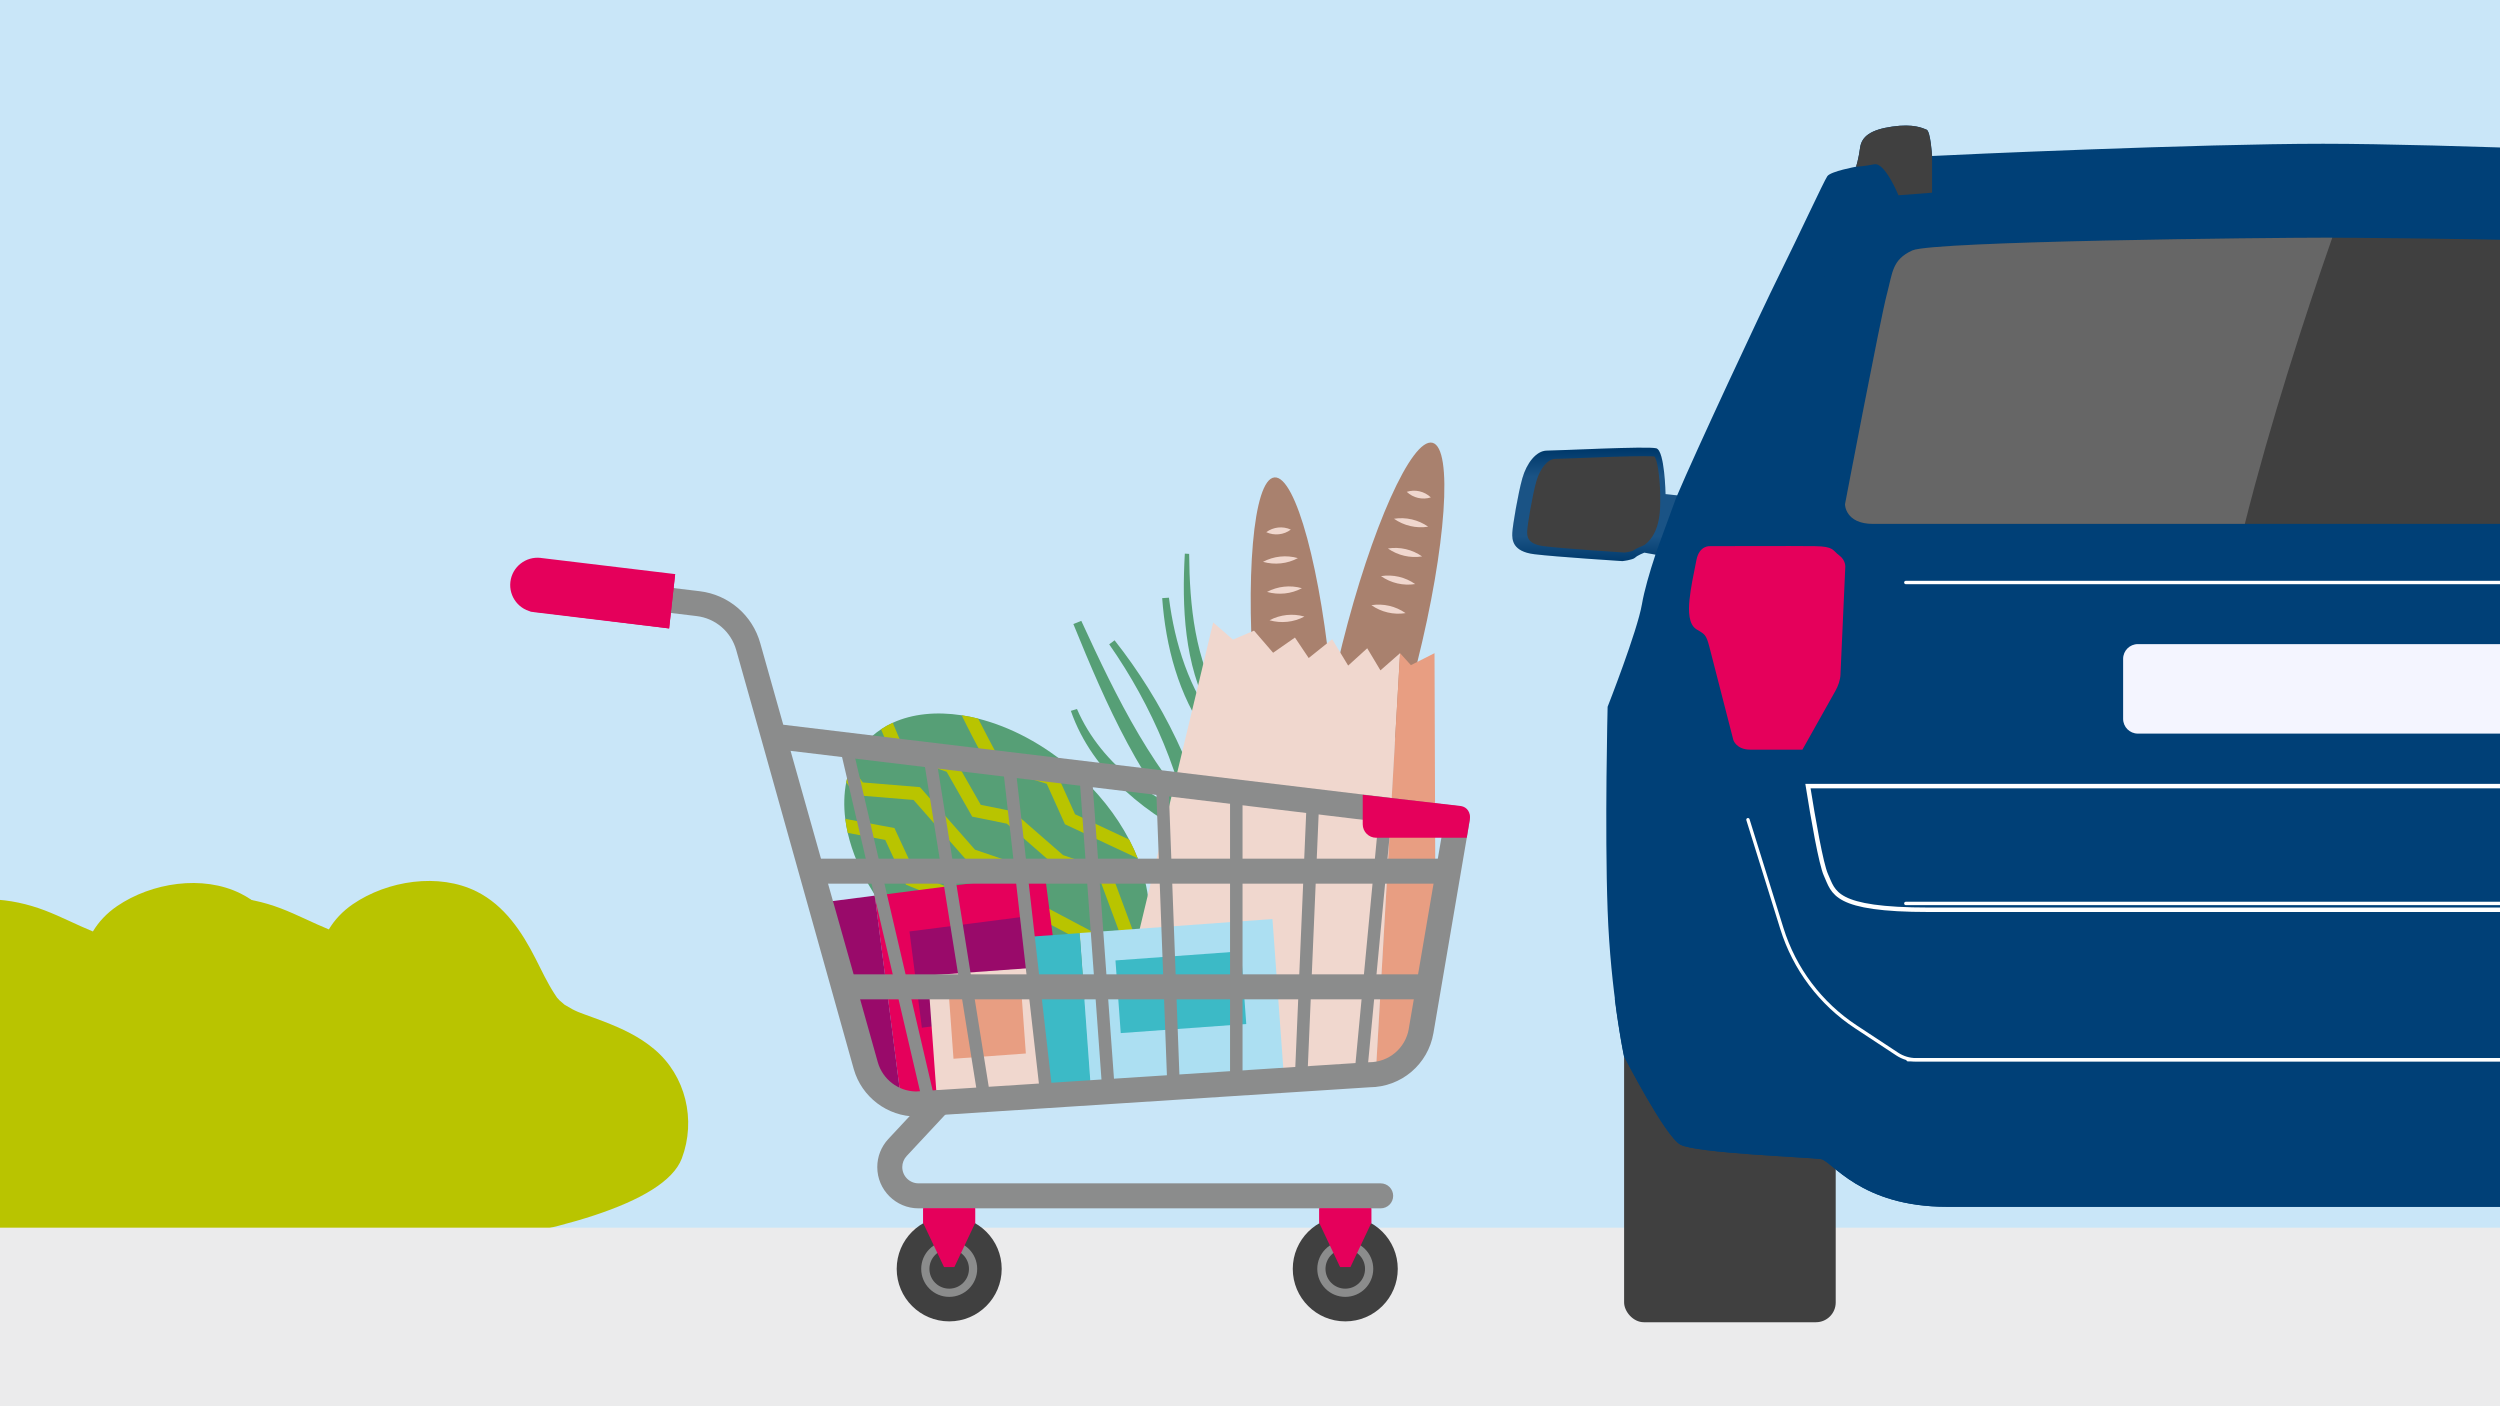 <?xml version="1.0" encoding="UTF-8"?>
<svg xmlns="http://www.w3.org/2000/svg" xmlns:xlink="http://www.w3.org/1999/xlink" width="560" height="315" viewBox="0 0 560 315">
  <defs>
    <style>
      .uuid-30c749d2-e5c0-4ec3-bf4e-76ac0d42dbe9, .uuid-8bdc94fc-e7f6-46b5-87b1-16e7002de830 {
        fill: #404040;
      }

      .uuid-30c749d2-e5c0-4ec3-bf4e-76ac0d42dbe9, .uuid-3491a669-f7c3-4581-858d-d7bf3fcd8c08 {
        stroke-linecap: round;
        stroke-width: .75px;
      }

      .uuid-30c749d2-e5c0-4ec3-bf4e-76ac0d42dbe9, .uuid-3491a669-f7c3-4581-858d-d7bf3fcd8c08, .uuid-8653977b-a775-4b11-bc9a-978bea375447 {
        stroke: #fff;
        stroke-miterlimit: 10;
      }

      .uuid-e376500f-1c31-4d64-aa7a-f0d950eebe5c {
        fill: #ebebec;
      }

      .uuid-30097243-a4db-4d0a-9022-894a10c87433 {
        fill: #b9c400;
      }

      .uuid-d0fe75dd-44b2-4767-ab4e-1c7c6d191bdb {
        fill: #e89e82;
      }

      .uuid-25c96299-2b47-44cd-b6b3-eeccf705b893 {
        fill: #e5005b;
      }

      .uuid-49267e72-e78e-4bce-a3d3-eae237ea127e, .uuid-3491a669-f7c3-4581-858d-d7bf3fcd8c08, .uuid-8653977b-a775-4b11-bc9a-978bea375447 {
        fill: none;
      }

      .uuid-e419efdc-945e-41c6-9ab3-33abf443a01d {
        fill: #004077;
      }

      .uuid-ef86dc2b-a83f-4e09-b9e3-af98df45ef20 {
        fill: #990a6a;
      }

      .uuid-c9b471af-2189-4244-913c-48a659992c62 {
        isolation: isolate;
      }

      .uuid-1e22acd1-da3c-450f-96c8-509c2f7da843 {
        fill: #569f76;
      }

      .uuid-adb189a7-eb77-4f4e-8ae6-a2d9784a4cfa {
        fill: #8b8c8c;
      }

      .uuid-95c23efe-1e2f-4946-a331-b283f0a22765 {
        fill: #a9816e;
      }

      .uuid-2707a4c4-f037-4e46-a4f3-b355a364e4ca {
        fill: #f4f5ff;
      }

      .uuid-63311990-c530-41bb-9dd8-63a322e0eaa7 {
        fill: #bfc0c0;
        opacity: .3;
      }

      .uuid-c9ec70a5-6abd-4438-9ec4-8d00f938361f {
        fill: #acdff2;
      }

      .uuid-228762b5-4d5e-4615-8415-4b4845d2c19b {
        clip-path: url(#uuid-d974af60-9549-4283-8a6a-48f651b95034);
      }

      .uuid-8653977b-a775-4b11-bc9a-978bea375447, .uuid-f6ac506d-e317-48da-9a26-801dbb90f257 {
        mix-blend-mode: multiply;
      }

      .uuid-b016da6b-94b3-4163-97ee-a48a44c15fb4 {
        fill: #f0d7ce;
      }

      .uuid-d4e4fb54-5341-4f03-85b7-fb72902f2291 {
        fill: #c9e6f8;
      }

      .uuid-4d53584f-f5b3-44e2-b878-6d5c5741de0a {
        fill: #3cbac6;
      }

      .uuid-f6ac506d-e317-48da-9a26-801dbb90f257 {
        fill: url(#uuid-7f26e699-207b-4627-83f6-d4980ffb3d22);
        opacity: .1;
      }
    </style>
    <clipPath id="uuid-d974af60-9549-4283-8a6a-48f651b95034">
      <rect class="uuid-49267e72-e78e-4bce-a3d3-eae237ea127e" width="560" height="315"></rect>
    </clipPath>
    <linearGradient id="uuid-7f26e699-207b-4627-83f6-d4980ffb3d22" x1="357.19" y1="100.56" x2="357.19" y2="125.98" gradientUnits="userSpaceOnUse">
      <stop offset=".01" stop-color="#000"></stop>
      <stop offset=".24" stop-color="#fff"></stop>
      <stop offset=".78" stop-color="#fff"></stop>
      <stop offset="1" stop-color="#000"></stop>
    </linearGradient>
  </defs>
  <g class="uuid-c9b471af-2189-4244-913c-48a659992c62">
    <g id="uuid-72067301-6717-4192-b2d5-d8f592e074cc" data-name="Ebene 1">
      <g class="uuid-228762b5-4d5e-4615-8415-4b4845d2c19b">
        <rect class="uuid-d4e4fb54-5341-4f03-85b7-fb72902f2291" width="560" height="315"></rect>
        <path class="uuid-30097243-a4db-4d0a-9022-894a10c87433" d="M-60.99,251.55c-1.58,6.13.08,12.96,3.66,18.07,7.74,11.04,21.32,12.68,33.68,14.17,21.54,2.59,115.77-3.37,123.52-23.83,3.25-8.59.9-18.57-6.19-24.5-3.42-2.87-7.15-4.57-11.29-6.19-1.45-.56-2.91-1.07-4.37-1.61-.46-.17-.93-.35-1.39-.53-.31-.14-1.01-.45-1.23-.58-.21-.12-1.3-.77-1.8-1.04-.41-.37-1.18-1.02-1.13-.98-.13-.11-.39-.41-.55-.6-.21-.31-.42-.63-.62-.94-1.59-2.47-2.83-5.14-4.16-7.75-3.07-6.05-6.97-11.95-13.22-15.08-8.51-4.25-19.98-2.46-27.72,2.83-2.31,1.58-4.11,3.52-5.39,5.66-3.63-1.48-7.11-3.32-10.78-4.72-7.55-2.87-16.62-3.76-23.99.15-5.58,2.96-9.27,8.1-10.69,13.68-3.07-.16-6.14-.32-9.21-.47-7.2-.34-14.36.27-20.28,4.75-6.03,4.56-9.58,12.37-7.22,19.87.55,1.75,1.37,3.34,2.38,4.76-.86,1.5-1.54,3.1-2,4.86Z"></path>
        <path class="uuid-30097243-a4db-4d0a-9022-894a10c87433" d="M-8.14,251.09c-1.58,6.13.08,12.96,3.66,18.07,7.74,11.04,21.32,12.68,33.68,14.17,21.54,2.59,115.77-3.37,123.52-23.83,3.25-8.59.9-18.57-6.19-24.5-3.42-2.87-7.15-4.57-11.29-6.19-1.45-.56-2.91-1.07-4.37-1.61-.46-.17-.93-.35-1.39-.53-.31-.14-1.01-.45-1.23-.58-.21-.12-1.3-.77-1.8-1.04-.41-.37-1.18-1.02-1.13-.98-.13-.11-.39-.41-.55-.6-.21-.31-.42-.63-.62-.94-1.59-2.47-2.83-5.14-4.16-7.75-3.07-6.05-6.97-11.95-13.22-15.08-8.51-4.25-19.98-2.46-27.72,2.83-2.31,1.58-4.11,3.52-5.39,5.66-3.63-1.48-7.11-3.32-10.78-4.72-7.55-2.87-16.62-3.76-23.99.15-5.58,2.96-9.27,8.1-10.69,13.68-3.07-.16-6.14-.32-9.21-.47-7.2-.34-14.36.27-20.28,4.75-6.03,4.56-9.58,12.37-7.22,19.87.55,1.75,1.37,3.34,2.38,4.76-.86,1.5-1.54,3.1-2,4.86Z"></path>
        <rect class="uuid-e376500f-1c31-4d64-aa7a-f0d950eebe5c" x="0" y="275" width="560" height="40" transform="translate(560 590) rotate(-180)"></rect>
        <g>
          <g>
            <rect class="uuid-8bdc94fc-e7f6-46b5-87b1-16e7002de830" x="363.8" y="175.82" width="47.4" height="120.36" rx="4.43" ry="4.43"></rect>
            <path class="uuid-e419efdc-945e-41c6-9ab3-33abf443a01d" d="M701.99,119.31c-.09-1.64-1.29-8.8-2.24-12.16-.95-3.36-3.11-6.21-5.52-6.21s-22.6-1.04-24.49-.52c-1.9.52-2.07,10.26-2.07,10.26l-2.61.28c-3.97-9.4-18.76-41.13-22.85-49.39-4.39-8.85-10.02-21-10.77-22.1-.75-1.1-6.45-2.13-6.45-2.13,0,0-.55-1.72-.89-4.25-.34-2.54-2.4-4.05-7.21-4.74-4.8-.69-6.79.34-7.68.69-.89.34-1.24,5.9-1.24,5.9-4.94-.27-60.17-2.74-87.59-2.74s-82.65,2.46-87.59,2.74c0,0-.34-5.56-1.24-5.9-.89-.34-2.88-1.37-7.68-.69-4.8.69-6.86,2.2-7.21,4.74-.34,2.54-.89,4.25-.89,4.25,0,0-5.7,1.03-6.45,2.13-.76,1.1-6.38,13.25-10.77,22.1-4.1,8.26-18.89,39.99-22.86,49.39l-2.61-.28s-.17-9.74-2.07-10.26c-1.9-.52-22.08.52-24.49.52s-4.57,2.85-5.52,6.21c-.95,3.37-2.16,10.52-2.24,12.16-.09,1.64.08,4.23,4.91,4.83,4.83.6,19.75,1.55,19.75,1.55,0,0,2.33-.26,2.85-.78.52-.52,2.06-1.12,2.06-1.12,0,0,1.06.19,2.49.45-1.35,4.08-2.51,8.11-3.02,11.09-1.03,6.04-7.69,22.99-7.69,22.99,0,0-.67,27.16,0,45.62.67,18.47,3.68,32.64,3.68,32.64,0,0,9.19,17.9,12.62,19.81,3.44,1.91,29.01,2.86,31.49,3.24,2.48.38,8.78,10.69,28.25,10.69h168.46c19.47,0,25.77-10.31,28.25-10.69,2.48-.38,28.06-1.33,31.49-3.24,3.44-1.91,12.62-19.81,12.62-19.81,0,0,3.01-14.17,3.67-32.64.67-18.46,0-45.62,0-45.62,0,0-6.66-16.95-7.68-22.99-.51-2.99-1.67-7.01-3.02-11.09,1.44-.26,2.49-.45,2.49-.45,0,0,1.55.6,2.06,1.12.52.52,2.85.78,2.85.78,0,0,14.92-.95,19.75-1.55,4.83-.6,5-3.19,4.91-4.83Z"></path>
            <path class="uuid-8bdc94fc-e7f6-46b5-87b1-16e7002de830" d="M618.86,66.02c-1.34-4.96-1.14-7.82-5.72-9.92-4.58-2.1-80.21-2.86-92.39-2.86s-87.81.76-92.39,2.86c-4.58,2.1-4.39,4.96-5.72,9.92-1.34,4.96-9.35,46.94-9.35,46.94,0,0,0,4.39,6.3,4.39h202.34c6.3,0,6.3-4.39,6.3-4.39,0,0-8.02-41.98-9.35-46.94Z"></path>
            <path class="uuid-e419efdc-945e-41c6-9ab3-33abf443a01d" d="M409.92,112.27s-11.68.15-20.11.15l21.87-58.07h11.37l-12.21,57.92h-.92Z"></path>
            <path class="uuid-63311990-c530-41bb-9dd8-63a322e0eaa7" d="M522.42,53.24c-.64,0-1.21,0-1.68,0-12.18,0-87.81.76-92.39,2.86-4.58,2.1-4.39,4.96-5.72,9.92-1.34,4.96-9.35,46.94-9.35,46.94,0,0,0,4.39,6.3,4.39h83.26c5.75-22.83,13.41-46.39,19.59-64.11Z"></path>
            <path class="uuid-f6ac506d-e317-48da-9a26-801dbb90f257" d="M373.05,110.68s-.17-9.74-2.07-10.26c-1.9-.52-22.08.52-24.49.52s-4.57,2.85-5.52,6.21c-.95,3.37-2.16,10.52-2.24,12.16-.09,1.64.08,4.23,4.91,4.83,4.83.6,19.75,1.55,19.75,1.55,0,0,2.33-.26,2.85-.78.52-.52,2.06-1.12,2.06-1.12,0,0,1.06.19,2.49.45l4.87-13.29-2.61-.28Z"></path>
            <path class="uuid-8bdc94fc-e7f6-46b5-87b1-16e7002de830" d="M368.42,122.03c-.33.25-2.02.79-2.5,1.27-.21.15-1.17.37-2.04.47-1.13-.07-13.84-.89-18.04-1.42-3.9-.49-3.8-2.38-3.74-3.51.07-1.42,1.16-7.9,2.03-10.99.83-2.93,2.6-5.06,4.22-5.06.65,0,2.55-.08,5.18-.18,4.6-.18,10.9-.43,14.56-.43,1.89,0,2.41.07,2.48.07,0,0,.01,0,0,0,.63.5,1.25,4.53,1.32,8.63v.79c.01,1.9.2,7.62-3.47,10.36Z"></path>
            <path class="uuid-8bdc94fc-e7f6-46b5-87b1-16e7002de830" d="M419.87,36.79c-2.35.48-4.1.56-4.1.56,0,0,.55-1.72.89-4.25.34-2.54,2.4-4.05,7.2-4.74,4.8-.69,6.79.34,7.69.69.89.34,1.23,5.9,1.23,5.9v8.21l-7.52.58s-3.04-7.42-5.4-6.94Z"></path>
            <path class="uuid-e419efdc-945e-41c6-9ab3-33abf443a01d" d="M631.76,219.37s-2.29-3.87-12.6-3.87h-196.68c-10.31,0-12.6,3.87-12.6,3.87-28.41.21-42.68,2.94-48.18,4.33,1,7.9,2.06,12.88,2.06,12.88,0,0,9.19,17.9,12.62,19.81,3.44,1.91,29.01,2.86,31.49,3.24,2.48.38,8.78,10.69,28.25,10.69h168.46c19.47,0,25.77-10.31,28.25-10.69,2.48-.38,28.06-1.33,31.49-3.24,3.44-1.91,12.62-19.81,12.62-19.81,0,0,1.08-5.08,2.08-13.11-6.08-1.45-20.3-3.91-47.27-4.11Z"></path>
            <path class="uuid-2707a4c4-f037-4e46-a4f3-b355a364e4ca" d="M478.88,144.28h85.94c1.82,0,3.3,1.48,3.3,3.3v13.45c0,1.82-1.48,3.3-3.3,3.3h-85.94c-1.82,0-3.3-1.48-3.3-3.3v-13.45c0-1.82,1.48-3.3,3.3-3.3Z"></path>
            <path class="uuid-25c96299-2b47-44cd-b6b3-eeccf705b893" d="M412.27,150.98l1.07-23.87s.2-1.55-1.34-2.69c-1.55-1.14-1.14-2.02-5.45-2.08-4.3-.07-23.46,0-23.46,0,0,0-2.42-.27-3.09,3.09-.67,3.36-1.28,6.25-1.55,8.87-.27,2.62-.2,5.58,1.55,6.66,1.75,1.08,2.15,1.01,2.89,3.9.74,2.89,5.38,20.91,5.38,20.91,0,0,.67,2.15,3.77,2.15h11.7s6.79-12.1,7.4-13.18c.6-1.08,1.08-2.36,1.14-3.77Z"></path>
            <path class="uuid-8653977b-a775-4b11-bc9a-978bea375447" d="M633.51,191.26c-2.77,13.01-15.92,12.53-15.92,12.53h-185.48c-21.47,0-21.31-3.91-23.1-7.81-1.1-2.41-2.85-12.5-4.03-19.89h231.3c-.62,4.06-1.53,9.34-2.77,15.17Z"></path>
            <line class="uuid-30c749d2-e5c0-4ec3-bf4e-76ac0d42dbe9" x1="426.9" y1="202.37" x2="617.59" y2="202.37"></line>
            <line class="uuid-30c749d2-e5c0-4ec3-bf4e-76ac0d42dbe9" x1="426.9" y1="130.48" x2="617.59" y2="130.48"></line>
            <path class="uuid-3491a669-f7c3-4581-858d-d7bf3fcd8c08" d="M617.59,237.38h-188.4c-1.49,0-2.95-.44-4.2-1.26l-9.29-6.12c-7.9-5.2-13.75-12.98-16.56-22.01l-7.6-24.38"></path>
            <path class="uuid-3491a669-f7c3-4581-858d-d7bf3fcd8c08" d="M427.39,237.38h188.4c1.49,0,2.95-.44,4.2-1.26l9.29-6.12c7.9-5.2,13.75-12.98,16.56-22.01l7.6-24.38"></path>
          </g>
          <g>
            <g>
              <g>
                <path class="uuid-1e22acd1-da3c-450f-96c8-509c2f7da843" d="M261.84,133.88c1.3,10.24,4.53,20.65,11.04,28.8l-2.51,1.97c-6.38-8.88-9.26-19.88-10.04-30.67l1.52-.1Z"></path>
                <path class="uuid-1e22acd1-da3c-450f-96c8-509c2f7da843" d="M266.37,124.07c.09,11.52,1.27,23.83,7.4,33.83l-2.72,1.67c-5.79-10.81-6.32-23.57-5.65-35.56l.97.06Z"></path>
              </g>
              <g>
                <path class="uuid-1e22acd1-da3c-450f-96c8-509c2f7da843" d="M242.21,139.07c7.88,17.15,16.46,34.94,30.35,48.05l-2.97,3.28c-13.78-14.07-21.83-32.62-29.16-50.62l1.78-.71Z"></path>
                <path class="uuid-1e22acd1-da3c-450f-96c8-509c2f7da843" d="M249.66,143.42c10.78,13.68,18.68,29.82,22.25,46.91l-4.38.62c-2.56-16.72-9.39-32.79-19.07-46.62l1.2-.9Z"></path>
                <path class="uuid-1e22acd1-da3c-450f-96c8-509c2f7da843" d="M241.25,158.83c5.54,12.86,18.09,21.35,30.85,26.09l-1.67,4.09c-13.09-5.95-25.7-15.79-30.56-29.78l1.38-.41Z"></path>
              </g>
              <g>
                <path class="uuid-1e22acd1-da3c-450f-96c8-509c2f7da843" d="M252.77,217.96c-.74.84-1.54,1.6-2.4,2.29-.79.62-1.64,1.18-2.53,1.67-3,1.66-6.52,2.55-10.34,2.71-1.03.04-2.08.03-3.15-.03-9.06-.53-19.36-4.86-28.28-12.64-8.61-7.51-14.21-16.74-16.18-25.38-.24-1.05-.42-2.1-.55-3.14-.36-2.87-.29-5.64.22-8.22.25-1.25.61-2.45,1.07-3.6.75-1.86,1.79-3.58,3.13-5.11,1.06-1.22,2.27-2.27,3.6-3.15.83-.55,1.7-1.04,2.62-1.46,4.39-2.01,9.73-2.55,15.42-1.68,1.22.18,2.46.43,3.7.75h0c7.16,1.8,14.64,5.69,21.35,11.54,5.39,4.7,9.61,10.08,12.48,15.57.73,1.39,1.38,2.8,1.93,4.2h0c2.68,6.73,3.3,13.41,1.58,18.99-.3.96-.66,1.89-1.1,2.78-.68,1.4-1.55,2.71-2.59,3.91Z"></path>
                <path class="uuid-30097243-a4db-4d0a-9022-894a10c87433" d="M237.5,224.62c-1.03.04-2.08.03-3.15-.03l-2.29-6.95-14.47-3.29-1.87-11-12.77-5.17-4.66-10.04-8.39-1.57c-.24-1.05-.42-2.1-.55-3.14l11,2.05,4.81,10.36,13.22,5.35,1.82,10.68,14.17,3.22,3.13,9.51Z"></path>
                <path class="uuid-30097243-a4db-4d0a-9022-894a10c87433" d="M250.37,220.24c-.79.62-1.64,1.18-2.53,1.67l-4.58-10.6-11.87-6.29-1.87-7.76-12.83-4.37-12.06-13.7-12.97-1.07-2.1-2.9c.25-1.25.61-2.45,1.07-3.6l2.64,3.65,12.8,1.05,12.33,14.01,13.63,4.65,1.93,8.05,11.61,6.15,4.78,11.07Z"></path>
                <path class="uuid-30097243-a4db-4d0a-9022-894a10c87433" d="M255.36,214.05l-3.04-.98-5.75-15.51-9.94-3.38-11.1-9.68-7.75-1.57-5.73-10.05-12.53-4.37-2.17-5.15c.83-.55,1.7-1.04,2.62-1.46l1.78,4.23,12.33,4.31,5.61,9.84,7.19,1.46,11.25,9.81,10.72,3.65,5.74,15.48,1.84.59c-.3.96-.66,1.89-1.1,2.78Z"></path>
                <path class="uuid-30097243-a4db-4d0a-9022-894a10c87433" d="M254.88,192.28l-16.33-7.65-4.08-9.07-13.18-4-.29-.54c-1.67-3.11-4.1-7.72-5.59-10.8,1.22.18,2.46.43,3.7.75h0c1.19,2.33,2.72,5.28,4.22,8.09l13.3,4.03,4.18,9.3,12.12,5.68c.73,1.39,1.38,2.8,1.93,4.2Z"></path>
              </g>
              <g>
                <rect class="uuid-25c96299-2b47-44cd-b6b3-eeccf705b893" x="198.91" y="197.97" width="38.41" height="48.72" transform="translate(462.83 414.99) rotate(172.66)"></rect>
                <path class="uuid-ef86dc2b-a83f-4e09-b9e3-af98df45ef20" d="M202.18,248.94h0c-5.3.68-10.44-7.02-11.12-12.32l-4.7-34.76,9.6-1.24,6.22,48.32Z"></path>
                <rect class="uuid-ef86dc2b-a83f-4e09-b9e3-af98df45ef20" x="205.03" y="206.93" width="25.01" height="21.74" transform="translate(461.09 406.05) rotate(172.66)"></rect>
              </g>
              <g>
                <g>
                  <path class="uuid-95c23efe-1e2f-4946-a331-b283f0a22765" d="M300.66,144.32c-6.53,26.09-8.07,48.18-3.44,49.34,4.63,1.16,13.68-19.05,20.21-45.14,6.53-26.09,8.07-48.18,3.44-49.34-4.63-1.16-13.68,19.05-20.21,45.14Z"></path>
                  <path class="uuid-b016da6b-94b3-4163-97ee-a48a44c15fb4" d="M312.25,116.2c2.67-.42,5.45.22,7.66,1.78-2.67.43-5.45-.23-7.66-1.78Z"></path>
                  <path class="uuid-b016da6b-94b3-4163-97ee-a48a44c15fb4" d="M315.11,110.17c1.88-.6,3.97-.12,5.4,1.25-1.88.6-3.97.11-5.4-1.25Z"></path>
                  <path class="uuid-b016da6b-94b3-4163-97ee-a48a44c15fb4" d="M310.89,122.86c2.67-.42,5.45.22,7.66,1.78-2.67.43-5.45-.23-7.66-1.78Z"></path>
                  <path class="uuid-b016da6b-94b3-4163-97ee-a48a44c15fb4" d="M309.34,129.05c2.67-.42,5.45.22,7.66,1.78-2.67.43-5.45-.23-7.66-1.78Z"></path>
                  <path class="uuid-b016da6b-94b3-4163-97ee-a48a44c15fb4" d="M307.19,135.56c2.67-.42,5.45.22,7.66,1.78-2.67.43-5.45-.23-7.66-1.78Z"></path>
                </g>
                <g>
                  <path class="uuid-95c23efe-1e2f-4946-a331-b283f0a22765" d="M281.17,156.21c2.37,26.79,8.15,48.16,12.9,47.74,4.75-.42,6.68-22.48,4.31-49.27-2.37-26.79-8.15-48.16-12.9-47.74-4.75.42-6.68,22.48-4.31,49.27Z"></path>
                  <path class="uuid-b016da6b-94b3-4163-97ee-a48a44c15fb4" d="M282.91,125.85c2.39-1.27,5.22-1.58,7.82-.83-2.38,1.28-5.22,1.57-7.82.83Z"></path>
                  <path class="uuid-b016da6b-94b3-4163-97ee-a48a44c15fb4" d="M283.64,119.21c1.58-1.18,3.71-1.41,5.51-.58-1.58,1.19-3.71,1.41-5.51.58Z"></path>
                  <path class="uuid-b016da6b-94b3-4163-97ee-a48a44c15fb4" d="M283.81,132.59c2.39-1.27,5.22-1.58,7.82-.83-2.38,1.28-5.22,1.57-7.82.83Z"></path>
                  <path class="uuid-b016da6b-94b3-4163-97ee-a48a44c15fb4" d="M284.37,138.94c2.39-1.27,5.22-1.58,7.82-.83-2.38,1.28-5.22,1.57-7.82.83Z"></path>
                </g>
                <g id="uuid-d2ba33c4-1819-404c-88ec-640922997c94" data-name="                  0 Layer0 0 FILL">
                  <path class="uuid-b016da6b-94b3-4163-97ee-a48a44c15fb4" d="M271.76,139.43l4.42,3.85,4.72-2.02,4.28,4.96,4.89-3.41,3.08,4.59,5.26-4.22,3.58,5.91,4.27-3.88,2.96,4.95,4.4-3.86-5.49,95.08-61.14,1.36,24.77-103.33Z"></path>
                </g>
                <path class="uuid-d0fe75dd-44b2-4767-ab4e-1c7c6d191bdb" d="M308.13,241.4h0c7.45-.03,13.5-7.51,13.48-14.96l-.28-80.13-5.29,2.68-2.43-2.68-5.49,95.08Z"></path>
              </g>
              <g>
                <rect class="uuid-b016da6b-94b3-4163-97ee-a48a44c15fb4" x="208.93" y="217.56" width="24.95" height="30.2" transform="translate(-16.27 16.64) rotate(-4.15)"></rect>
                <rect class="uuid-d0fe75dd-44b2-4767-ab4e-1c7c6d191bdb" x="213.08" y="223.1" width="16.25" height="13.48" transform="translate(-16.06 16.62) rotate(-4.15)"></rect>
              </g>
              <g>
                <rect class="uuid-c9ec70a5-6abd-4438-9ec4-8d00f938361f" x="243.11" y="207.4" width="43.29" height="36.58" transform="translate(545.16 431.61) rotate(175.85)"></rect>
                <rect class="uuid-4d53584f-f5b3-44e2-b878-6d5c5741de0a" x="232.27" y="209.36" width="10.91" height="36.58" transform="translate(-15.86 17.81) rotate(-4.15)"></rect>
                <rect class="uuid-4d53584f-f5b3-44e2-b878-6d5c5741de0a" x="250.41" y="214.11" width="28.19" height="16.32" transform="translate(544.41 424.8) rotate(175.85)"></rect>
              </g>
            </g>
            <g>
              <path class="uuid-adb189a7-eb77-4f4e-8ae6-a2d9784a4cfa" d="M309.27,270.67h-103.52c-5.09,0-9.24-4.14-9.24-9.24,0-2.35.88-4.58,2.48-6.3l9.41-10.09c1.05-1.13,2.83-1.19,3.96-.14,1.13,1.06,1.19,2.83.14,3.96l-9.41,10.09c-.63.68-.98,1.56-.98,2.48,0,2.01,1.63,3.64,3.64,3.64h103.52c1.55,0,2.8,1.25,2.8,2.8,0,1.55-1.25,2.8-2.8,2.8Z"></path>
              <path class="uuid-adb189a7-eb77-4f4e-8ae6-a2d9784a4cfa" d="M328.7,181.68c-.46-.61-1.15-1.01-1.91-1.11l-151.34-18.23-5.14-18.22c-1.75-6.32-7.09-10.91-13.6-11.69l-22.11-2.66c-1.52-.18-2.93.91-3.12,2.45-.19,1.54.91,2.93,2.45,3.12l22.11,2.66c4.25.51,7.73,3.51,8.88,7.64l5.66,20.09,20.66,73.74c1.77,6.26,7.54,10.63,14.04,10.63.06,0,.12,0,.18,0l101.34-6.55c7.09-.05,13.09-5.14,14.29-12.14l8.12-47.58c.13-.76-.06-1.53-.52-2.15ZM315.57,230.46c-.74,4.33-4.47,7.48-8.86,7.48-.06,0-.12,0-.18,0l-101.33,6.55c-3.97-.04-7.49-2.72-8.57-6.54l-4.42-15.76c0-.24-.03-.48-.09-.72l-15.03-53.28,146.1,17.6-7.63,44.68Z"></path>
              <path class="uuid-adb189a7-eb77-4f4e-8ae6-a2d9784a4cfa" d="M323.63,197.94h-140.5c-1.55,0-2.8-1.25-2.8-2.8,0-1.55,1.25-2.8,2.8-2.8h140.5c1.55,0,2.8,1.25,2.8,2.8s-1.25,2.8-2.8,2.8Z"></path>
              <path class="uuid-adb189a7-eb77-4f4e-8ae6-a2d9784a4cfa" d="M319.61,223.85h-130.19c-1.55,0-2.8-1.25-2.8-2.8s1.25-2.8,2.8-2.8h130.19c1.55,0,2.8,1.25,2.8,2.8,0,1.55-1.25,2.8-2.8,2.8Z"></path>
              <path class="uuid-25c96299-2b47-44cd-b6b3-eeccf705b893" d="M121.14,124.97c-3.35-.39-6.41,1.99-6.81,5.35-.4,3.36,1.99,6.41,5.35,6.81l30.21,3.64,1.35-12.17-30.09-3.62Z"></path>
              <g>
                <g>
                  <circle class="uuid-8bdc94fc-e7f6-46b5-87b1-16e7002de830" cx="212.62" cy="284.23" r="11.76"></circle>
                  <circle class="uuid-adb189a7-eb77-4f4e-8ae6-a2d9784a4cfa" cx="212.62" cy="284.23" r="6.27"></circle>
                  <circle class="uuid-8bdc94fc-e7f6-46b5-87b1-16e7002de830" cx="212.62" cy="284.23" r="4.43"></circle>
                </g>
                <polygon class="uuid-25c96299-2b47-44cd-b6b3-eeccf705b893" points="212.62 270.67 206.8 270.67 206.8 273.98 211.46 283.82 212.62 283.82 213.78 283.82 218.43 273.98 218.43 270.67 212.62 270.67"></polygon>
                <rect class="uuid-25c96299-2b47-44cd-b6b3-eeccf705b893" x="206.8" y="270.67" width="11.63" height="3.31"></rect>
              </g>
              <g>
                <g>
                  <circle class="uuid-8bdc94fc-e7f6-46b5-87b1-16e7002de830" cx="301.34" cy="284.23" r="11.76"></circle>
                  <circle class="uuid-adb189a7-eb77-4f4e-8ae6-a2d9784a4cfa" cx="301.34" cy="284.23" r="6.27"></circle>
                  <circle class="uuid-8bdc94fc-e7f6-46b5-87b1-16e7002de830" cx="301.34" cy="284.23" r="4.43"></circle>
                </g>
                <polygon class="uuid-25c96299-2b47-44cd-b6b3-eeccf705b893" points="301.34 270.67 295.53 270.67 295.53 273.98 300.18 283.82 301.34 283.82 302.5 283.82 307.16 273.98 307.16 270.67 301.34 270.67"></polygon>
                <rect class="uuid-25c96299-2b47-44cd-b6b3-eeccf705b893" x="295.53" y="270.67" width="11.63" height="3.31"></rect>
              </g>
              <path class="uuid-adb189a7-eb77-4f4e-8ae6-a2d9784a4cfa" d="M208.18,248.69c-.64,0-1.21-.44-1.36-1.08l-18.76-80.44c-.18-.75.29-1.51,1.05-1.68.75-.17,1.51.29,1.68,1.05l18.76,80.44c.18.75-.29,1.51-1.05,1.68-.11.02-.21.04-.32.04Z"></path>
              <path class="uuid-adb189a7-eb77-4f4e-8ae6-a2d9784a4cfa" d="M220.52,247.7c-.68,0-1.27-.49-1.38-1.18l-12.34-77.2c-.12-.76.4-1.48,1.16-1.6.76-.12,1.48.4,1.6,1.16l12.34,77.2c.12.76-.4,1.48-1.16,1.6-.07.01-.15.02-.22.02Z"></path>
              <path class="uuid-adb189a7-eb77-4f4e-8ae6-a2d9784a4cfa" d="M234.43,246.81c-.7,0-1.31-.53-1.39-1.24l-8.43-74.15c-.09-.77.47-1.46,1.23-1.55.77-.09,1.46.46,1.55,1.23l8.43,74.15c.09.77-.47,1.46-1.23,1.55-.05,0-.11,0-.16,0Z"></path>
              <path class="uuid-adb189a7-eb77-4f4e-8ae6-a2d9784a4cfa" d="M248.31,245.6c-.73,0-1.34-.56-1.4-1.3l-5.15-70.95c-.06-.77.52-1.44,1.3-1.5.76-.07,1.44.52,1.5,1.3l5.15,70.95c.06.77-.52,1.44-1.3,1.5-.03,0-.07,0-.1,0Z"></path>
              <path class="uuid-adb189a7-eb77-4f4e-8ae6-a2d9784a4cfa" d="M262.89,244.97c-.75,0-1.37-.59-1.4-1.35l-2.55-68.18c-.03-.77.57-1.42,1.35-1.45.75-.03,1.42.57,1.45,1.35l2.55,68.18c.03.77-.57,1.42-1.35,1.45-.02,0-.04,0-.05,0Z"></path>
              <path class="uuid-adb189a7-eb77-4f4e-8ae6-a2d9784a4cfa" d="M276.93,244.06c-.77,0-1.4-.63-1.4-1.4v-65.27c0-.77.63-1.4,1.4-1.4s1.4.63,1.4,1.4v65.27c0,.77-.63,1.4-1.4,1.4Z"></path>
              <path class="uuid-adb189a7-eb77-4f4e-8ae6-a2d9784a4cfa" d="M291.45,242.76s-.04,0-.06,0c-.77-.03-1.37-.69-1.34-1.46l2.65-61.91c.03-.77.65-1.39,1.46-1.34.77.03,1.37.69,1.34,1.46l-2.65,61.91c-.03.75-.65,1.34-1.4,1.34Z"></path>
              <path class="uuid-adb189a7-eb77-4f4e-8ae6-a2d9784a4cfa" d="M304.82,241.83s-.09,0-.13,0c-.77-.07-1.33-.76-1.26-1.53l5.58-58.84c.07-.77.76-1.34,1.53-1.26.77.07,1.33.76,1.26,1.53l-5.58,58.84c-.07.72-.68,1.27-1.39,1.27Z"></path>
              <polygon class="uuid-25c96299-2b47-44cd-b6b3-eeccf705b893" points="151.23 128.59 118.63 136.9 149.88 140.77 151.23 128.59"></polygon>
              <path class="uuid-25c96299-2b47-44cd-b6b3-eeccf705b893" d="M329.23,183.55l-.68,4.11h-20.28c-1.67,0-3.02-1.35-3.02-3.02v-6.61s21.95,2.52,21.95,2.52c1.46.18,2.3,1.56,2.03,3Z"></path>
            </g>
          </g>
        </g>
      </g>
    </g>
  </g>
</svg>
